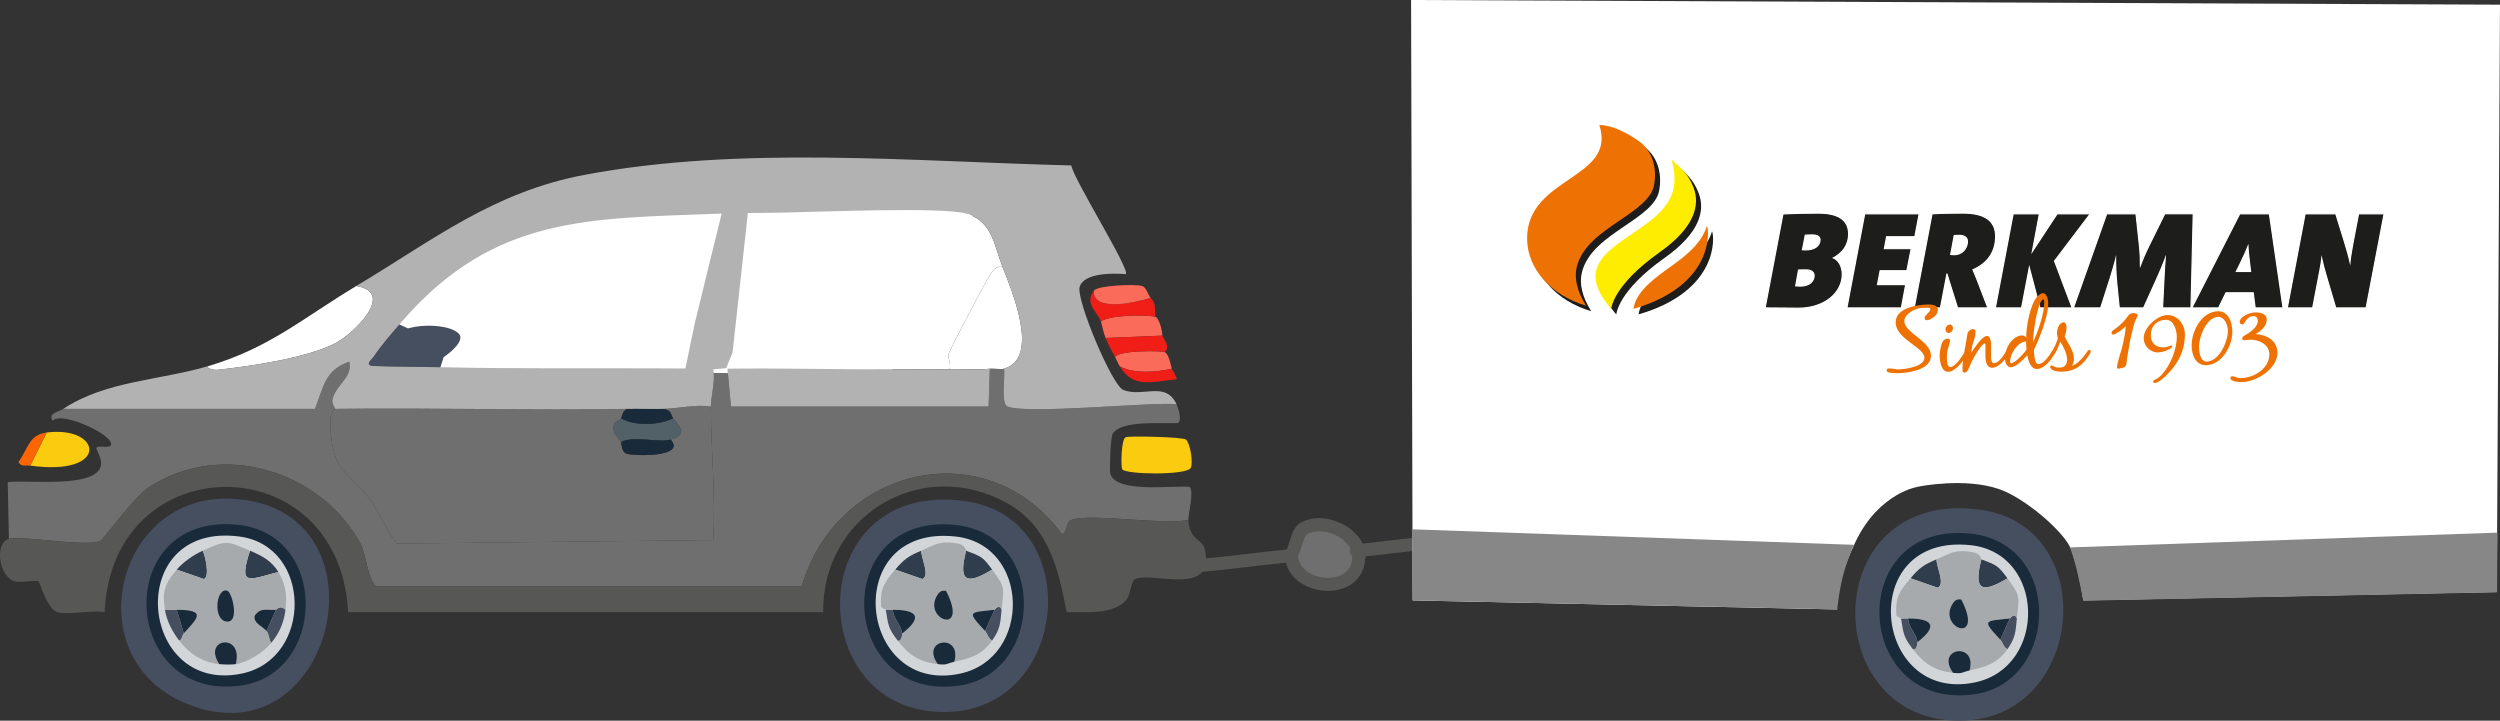 <svg xmlns="http://www.w3.org/2000/svg" xmlns:xlink="http://www.w3.org/1999/xlink" viewBox="0 0 287.804 82.968"><rect x="0" y="0" width="287.804" height="82.968" fill="#333333" stroke="none"/><defs><style>.cls-1,.cls-2{fill:none;}.cls-3{fill:#fb6b5a;}.cls-4{fill:#a6aaad;}.cls-5{fill:#ee7203;}.cls-6{fill:#fb6503;}.cls-7{fill:#d2d6d9;}.cls-8{fill:#464f60;}.cls-9{fill:#526168;}.cls-10{fill:#1d1d1b;}.cls-11{clip-path:url(#clippath-1);}.cls-12{fill:#192b3a;}.cls-13{fill:#575756;}.cls-14,.cls-15{fill:#fff;}.cls-16{fill:#ffed00;}.cls-17{fill:#706f6f;}.cls-18{fill:#878787;}.cls-2{stroke-linecap:round;stroke-linejoin:round;}.cls-2,.cls-15{stroke:#fff;}.cls-19{fill:#303d4c;}.cls-20{fill:#fbcb10;}.cls-15{stroke-miterlimit:10;}.cls-21{fill:#f11d17;}.cls-22{clip-path:url(#clippath);}.cls-23{fill:#b2b2b2;}</style><clipPath id="clippath"><rect class="cls-1" x="174.566" y="13.165" width="99.982" height="30.926"></rect></clipPath><clipPath id="clippath-1"><rect class="cls-1" x="174.566" y="13.165" width="99.982" height="30.926"></rect></clipPath></defs><g id="Laag_5"><path class="cls-4" d="M155.393,63.508c-.015-.135.016-.259.066-.375-.323-.584-.862-1.104-1.6-1.479-1.134-.575-2.449-.665-3.272-.225-.01.005-.105.053-.115.058-.236.166-.453.857-.596,1.315-.132.42-.256.818-.43,1.149l-.034.091c.194,1.602,1.924,2.525,3.569,2.477,1.278-.032,2.654-.663,2.68-2.335.001-.058.014-.115.028-.172-.157-.119-.272-.293-.296-.504Z"></path><path class="cls-13" d="M162.956,61.878l-6.079.703c-.453-.922-1.258-1.716-2.338-2.264-1.598-.812-3.383-.892-4.712-.184-.102.049-.2.101-.285.165-.592.444-.848,1.264-1.096,2.056-.109.346-.22.702-.333.912-1.513.144-3.037.32-4.516.495-1.793.212-3.647.431-5.468.583-.413.035-.719.397-.685.81.033.392.361.688.747.688.021,0,.042-.001.063-.003,1.847-.153,3.713-.375,5.519-.588,1.397-.165,2.834-.33,4.258-.468.563,2.12,2.768,3.238,4.842,3.238.049,0,.098-.001.146-.002,2.4-.061,4.049-1.54,4.139-3.695l.069-.217c.002-.006 0-.012.002-.018.004-.013.007-.025.01-.039l5.89-.681"></path><path class="cls-17" d="M152.981,66.52c-1.646.048-3.375-.875-3.569-2.477l.034-.091c.173-.331.298-.729.43-1.149.143-.458.36-1.15.596-1.315.01-.005.105-.052.115-.058.823-.44,2.138-.35,3.272.225.737.374,1.277.894,1.6,1.479-.05.116-.081.241-.066.375.025.211.139.385.296.504-.014.057-.027.114-.028.172-.026,1.672-1.402,2.303-2.68,2.335Z"></path><path class="cls-17" d="M7.285,47.071c-.558.373-1.784.467-1.224,1.36,1.15-1.185,7.449,1.886,6.666,2.857-.297.369-1.35-.096-1.633.272-.076.099.625,1.157.544,1.905-.308,2.861-8.566,1.727-10.748,2.041l.136,6.53c1.573-.41,8.497.933,10.476.272.405-.135,3.806-5.022,5.714-6.258,8.353-5.41,19.778-1.863,24.352,6.666.457.852.901,4.435,1.769,4.762h48.977c3.972-13.715,21.221-17.855,29.93-5.986.622.011.442-1.384,1.088-1.633,2.111-.812,10.661.613,13.469,0-.03-.504.705-3.406.136-3.809-1.918-.198-8.399.777-9.115-1.497-.12-.379.023-4.225.272-4.626.985-1.587,5.708-1.136,7.483-1.224.572-.229.046-1.795-.136-2.177-3.274-.234-17.358,1.203-19.455.272-.816-.362-.223-3.553-.408-4.354-.386.111-1.143-.057-1.633,0l-.136,4.354h-29.658s-.408-4.354-.408-4.354l-1.093-.005c-.182-.001-.364-.002-.547-.003.301,1.368-.265,3.165-.265,4.362.002,5.089.564,10.26.272,15.373l-36.325.408c-.604-.19-2.447-4.148-3.129-5.034-2.658-3.448-4.328-3.012-4.626-8.435-.1-1.817.527-1.919.544-2.041.021-.146-.466-.618-.272-1.224.553-1.728,2.301-2.43,1.905-4.217-2.773,1.029-2.864,2.645-3.945,5.442H7.285Z"></path><path class="cls-13" d="M1.027,62.036c-1.65.43-1.231,4.304.68,4.898.579.18,2.337-.197,2.721,0,.189.097.969,3.172,2.177,3.537,1.184.358,4.04-.264,5.442,0,.808-19.189,27.061-19.252,28.026,0h54.691c-.122-11.182,11.397-18.045,21.223-12.516,4.753,2.674,5.857,7.556,6.802,12.516,2.019-.024,5.532.362,6.938-1.497.421-.556.478-2.089.952-2.313,1.912-.9,9.308,2.134,8.027-3.401-.3-1.297-1.759-.976-1.905-3.401-2.808.613-11.358-.812-13.469,0-.647.249-.466,1.643-1.088,1.633-8.71-11.869-25.958-7.729-29.93,5.986h-48.977c-.868-.326-1.312-3.91-1.769-4.762-4.575-8.53-16-12.076-24.352-6.666-1.908,1.236-5.309,6.123-5.714,6.258-1.979.661-8.903-.682-10.476-.272Z"></path><path class="cls-14" d="M23.883,42.174c.028.317.853.434,1.088.408,3.707-.4,10.517-1.376,13.741-3.129,2.06-1.121,6.866-5.771,2.313-6.53-6.189,3.706-9.99,7.152-17.142,9.251Z"></path><path class="cls-20" d="M136.53,50.608c-.389-.313-6.547-.446-6.938-.272-.539.239-.551,3.353-.408,3.673.276.62,7.374.737,7.891-.136.311-.526-.051-2.868-.544-3.265Z"></path><path class="cls-20" d="M5.38,49.792l-1.905,3.809c9.208,1.28,8.306-4.619,1.905-3.809Z"></path><path class="cls-3" d="M126.735,37.004c.201.606.251,1.195.544,1.905l6.53-.272c0-.727-.442-2.095-.816-2.177-1.19-.26-5.207-.2-6.258.544Z"></path><path class="cls-21" d="M126.735,37.004c1.051-.745,5.068-.804,6.258-.544,0-.75-.049-1.224-.086-1.385-.073-.318-.077-.331-.458-.792-1.759.576-6.648,1.669-6.53-.816-1.121,1.521.463,2.469.816,3.537Z"></path><path class="cls-3" d="M128.367,41.085c.205.372.313.711.544,1.088,1.607.89,4.182.686,5.986.272-.126-.491-.353-1.711-.816-1.905-.436-.182-5.202-.224-5.714.544Z"></path><path class="cls-21" d="M127.279,38.908c.397.964.53,1.162,1.088,2.177.511-.768,5.278-.726,5.714-.544.029-.124.276-.196.272-.544.052-.478-.388-.992-.544-1.36l-6.53.272Z"></path><path class="cls-3" d="M125.918,33.466c-.118,2.485,4.771,1.392,6.53.816-.25-.303-.496-1.22-.952-1.36-.762-.234-5.116-.082-5.578.544Z"></path><path class="cls-21" d="M128.911,42.174c1.584,2.589,3.633,1.764,6.53,1.497.092-.244-.511-1.096-.544-1.224-1.805.414-4.379.618-5.986-.272Z"></path><path class="cls-6" d="M3.476,53.601l1.905-3.809c-2.078.263-2.097,1.81-3.265,3.401.384.606.84.336,1.36.408Z"></path><path class="cls-17" d="M76.397,47.071c.951.18.808.673,1.088,1.088.409.606,2.03,1.823-.272,2.449,1.831,2.103-4.352,1.868-5.034,1.633-.725-.25-.593-1.222-.68-1.36-.467-.744-1.059-.899-.816-2.041.053-.251.594-.334.816-.68.146-.227.155-1.0.816-1.088-11.22.189-22.505-.141-33.74,0-.017.122-.644.224-.544,2.041.297,5.423,1.967,4.987,4.626,8.435.683.885,2.525,4.843,3.129,5.034l36.325-.408c.291-5.114-.271-10.285-.272-15.373-1.805-.257-3.679.228-5.442.272Z"></path><path class="cls-14" d="M109.32,42.5c1.492-.045,3.193.113,4.626-.054.489-.057,1.247.111,1.633,0,4.185-1.208.94-8.917-.163-11.7-.746-.234-1.14.478-1.469.952-.442.636-4.661,8.611-4.762,9.115-.074.37.328,1.18.136,1.687Z"></path><path class="cls-14" d="M111.497,24.651c-.084-.032-.182-.027-.272-.054.095,1.439-1.141.794-1.633,1.388-.581.702-6.649,13.155-7.074,14.421-.245.731-.368,1.302-.272,2.095,2.353-.024,4.727.071,7.074,0,.192-.507-.21-1.317-.136-1.687.1-.504,4.32-8.479,4.762-9.115.33-.475.723-1.186,1.469-.952-.961-2.425-1.096-5.025-3.918-6.095Z"></path><path class="cls-8" d="M46.321,36.957c-1.014,1.167-2.476,2.821-3.286,4.077-.199.308-1.004.865-.287,1.089,2.825.138,5.655.098,8.477.161l.269-.848c5.246-3.807-1.046-5.07-4.482-4.161l-.69-.319Z"></path><path class="cls-9" d="M71.499,48.16c-.223.346-.763.429-.816.68-.243,1.142.349,1.297.816,2.041,1.577-.773,4.241.128,5.714-.272,2.302-.625.681-1.843.272-2.449-1.527.775-4.385.939-5.986,0Z"></path><path class="cls-12" d="M71.499,50.881c.087.138-.045,1.11.68,1.36.681.235,6.865.47,5.034-1.633-1.472.4-4.137-.501-5.714.272Z"></path><path class="cls-12" d="M72.316,47.071c-.662.088-.67.861-.816,1.088,1.601.939,4.459.775,5.986,0-.281-.416-.137-.908-1.088-1.088-1.355.034-2.726-.023-4.081,0Z"></path><path class="cls-8" d="M111.089,57.683c-18.163-2.468-18.775,22.784-3.809,24.216,15.77,1.51,18.291-22.249,3.809-24.216Z"></path><path class="cls-12" d="M109.729,60.404c-14.355-1.213-13.199,20.636.816,18.502,9.647-1.469,10.174-17.574-.816-18.502Z"></path><path class="cls-7" d="M110.001,61.764c-13.334-1.449-11.299,18.342.544,15.781,8.275-1.789,8.05-14.847-.544-15.781Z"></path><path class="cls-19" d="M111.225,63.397c-.868,3.347-.17,4.106,2.993,2.177-1.109-1.505-1.214-1.485-2.993-2.177Z"></path><path class="cls-19" d="M103.062,65.574l3.129,1.088c.907-.425-.163-2.415-.136-3.265-1.442.603-1.987.977-2.993,2.177Z"></path><path class="cls-8" d="M101.974,70.199c.281,1.642.211,2.058,1.36,3.537.45.237.553-.768.544-.816-.208-1.104-1.04-1.659-1.088-2.721h-.816Z"></path><path class="cls-8" d="M114.49,70.199l-1.088,2.449c.281.301.331.844.816,1.088.925-1.318.936-1.965,1.088-3.537-.284-.745-.776-.005-.816,0Z"></path><path class="cls-4" d="M106.055,63.397c-.027.85,1.043,2.84.136,3.265l-3.129-1.088c-1.278,1.524-1.746,2.107-1.633,4.217.011.202.538.375.544.408h.816c2.817,0,3.493.838,1.088,2.721.009.048-.094,1.053-.544.816,1.318,1.696,2.53,2.487,4.626,2.721-2.096-2.894,2.825-3.633,1.905-.272,1.803-.4,3.158-.746,4.354-2.449-.485-.245-.535-.787-.816-1.088-2.195-2.355-1.817-2.125,1.088-2.449.041-.005.533-.745.816,0,.248-2.552.501-2.468-1.088-4.626-3.163,1.929-3.861,1.17-2.993-2.177-.058-.023-.045-.646-.952-.816-2.154-.404-2.725.192-4.217.816Z"></path><path class="cls-12" d="M107.96,76.457c1.141.128.943-.059,1.905-.272.921-3.361-4.001-2.622-1.905.272Z"></path><path class="cls-12" d="M108.912,68.023c-.434-.074-.712.05-.952.408-1.92,2.861,3.689,4.923.952-.408Z"></path><path class="cls-12" d="M113.402,72.648l1.088-2.449c-2.906.324-3.284.094-1.088,2.449Z"></path><path class="cls-12" d="M102.79,70.199c.049,1.062.88,1.617,1.088,2.721,2.405-1.883,1.728-2.721-1.088-2.721Z"></path><path class="cls-8" d="M26.468,57.411c-13.117-.452-17.512,18.047-5.442,23.4,17.513,7.767,24.586-22.74,5.442-23.4Z"></path><path class="cls-12" d="M27.284,60.404c-14.538-1.387-13.412,20.555.544,18.502,9.738-1.432,10.095-17.487-.544-18.502Z"></path><path class="cls-7" d="M27.556,61.764c-13.372-1.745-11.684,18.245.272,15.781,8.19-1.688,8.147-14.683-.272-15.781Z"></path><path class="cls-19" d="M28.78,63.397c-1.353,4.194-.17,3.333,3.265,2.449-.775-1.291-1.93-1.882-3.265-2.449Z"></path><path class="cls-19" d="M20.346,65.574l3.129,1.088c.713-.294.141-2.681-.136-3.265-1.03.466-2.256,1.301-2.993,2.177Z"></path><path class="cls-8" d="M31.774,70.199l-1.088,2.449c.31.421.239.923.544,1.36.93-1.133,1.459-2.325,1.633-3.809-.635-.626-1.034-.005-1.088,0Z"></path><path class="cls-8" d="M18.985,70.199c.209,1.286.847,2.504,1.633,3.537.336-.018.341-.587.544-.816l-.816-2.721h-1.36Z"></path><path class="cls-4" d="M23.339,63.397c.277.584.849,2.971.136,3.265l-3.129-1.088c-1.362,1.617-1.709,2.483-1.36,4.626h1.36c3.603,0,2.3,1.044.816,2.721-.203.23-.208.798-.544.816,1.202,1.582,2.782,2.535,4.626,2.721-2.009-3.01,2.824-3.669,1.905,0,1.387-.216,3.177-1.347,4.081-2.449-.305-.437-.234-.94-.544-1.36-.341-.463-1.591-.897-1.36-1.769.645-.999,1.446-.592,2.449-.68.054-.005.453-.626,1.088,0,.186-1.589.073-2.871-.816-4.354-3.435.884-4.618,1.745-3.265-2.449-2.706-1.148-2.699-1.24-5.442,0Z"></path><path class="cls-12" d="M25.243,76.457c.492.05,1.44.073,1.905,0,.919-3.669-3.914-3.01-1.905,0Z"></path><path class="cls-12" d="M26.196,68.023c-1.334-.535-1.773,3.531,0,3.537,1.377.005.519-3.329,0-3.537Z"></path><path class="cls-12" d="M20.346,70.199l.816,2.721c1.484-1.677,2.787-2.721-.816-2.721Z"></path><path class="cls-12" d="M30.685,72.648l1.088-2.449c-1.002.088-1.803-.318-2.449.68-.231.871,1.019,1.305,1.36,1.769Z"></path><path class="cls-1" d="M46.321,36.957c-1.014,1.167-2.476,2.821-3.286,4.077-.199.308-1.004.865-.287,1.089,2.825.138,5.655.098,8.477.161,8.096.181,16.221.08,24.321.121l3.359.017,1.066-5.156,3.103-12.674c-.121.004-.241.003-.363.008-14.849.586-25.805.174-36.39,12.358Z"></path><path class="cls-2" d="M111.497,24.651c-.084-.032-.182-.027-.272-.054"></path><path class="cls-15" d="M89.73,24.487l-7.019.112c-14.849.586-25.805.174-36.39,12.358l.69.319c3.436-.909,9.729.354,4.482,4.161l-.268.848c8.096.181,16.221.08,24.321.121l7.105.035v0l1.093.005c6.166-.096,12.338.117,18.502.054-.096-.793.027-1.364.272-2.095.425-1.266,6.494-13.719,7.074-14.421.491-.594,1.728.051,1.633-1.388-2.631-.81-17.631-.17-21.495-.109Z"></path><path class="cls-23" d="M129.319,44.894c-1.304-.511-5.423-10.372-5.034-11.836.448-1.686,3.934-1.617,5.306-1.497.631-.375-6.051-11.002-6.258-12.516-18.233-.446-38.036-2.313-56.052,1.088-10.501,1.983-17.389,7.478-26.257,12.788,4.554.759-.253,5.41-2.313,6.53-3.224,1.754-10.034,2.729-13.741,3.129-.236.025-1.06-.091-1.088-.408-5.546,1.628-11.689,1.663-16.598,4.898h28.978c1.082-2.797,1.172-4.413,3.945-5.442.396,1.787-1.351,2.489-1.905,4.217-.194.606.293,1.078.272,1.224,11.235-.141,22.52.189,33.74,0,1.356-.023,2.726.034,4.081,0,1.763-.044,3.637-.529,5.442-.272-0-1.173.538-2.919.277-4.276l1.489-.138.731-1.797,1.76-16.064c1.209-.013,2.418-.019,3.634-.038,3.865-.061,18.864-.701,21.495.109.09.028.188.023.272.054,2.822,1.07,2.957,3.669,3.918,6.095,1.103,2.783,4.348,10.492.163,11.7.185.801-.408,3.991.408,4.354,2.097.931,16.181-.506,19.455-.272-1.29-2.701-3.842-.739-6.122-1.633ZM79.971,37.265l-1.066,5.156-3.359-.017c-8.099-.04-16.225.061-24.321-.121-2.822-.063-5.652-.023-8.477-.161-.717-.224.089-.781.287-1.089.811-1.256,2.272-2.91,3.286-4.077,10.585-12.184,21.54-11.772,36.39-12.358.121-.005.242-.004.363-.008l-3.103,12.674Z"></path><path class="cls-23" d="M109.32,42.5c-2.347.071-4.721-.024-7.074,0-6.165.062-12.336-.151-18.502-.054l.408,4.354h29.658l.136-4.354c-1.433.167-3.133.009-4.626.054Z"></path></g><g id="Laag_3"><path class="cls-14" d="M211.506,70.16s-.692-1.91,2.078-7.735,7.363-6.42,7.363-6.42c0,0,5.217-1.056,9.173.294,2.843.97,6.922,4.454,8.057,6.434.961,1.678,1.663,6.385,1.663,6.385l47.597-.965.366-67.615-125.356-.538.18,69.118,48.878,1.042Z"></path></g><g id="Laag_4"><path class="cls-8" d="M227.967,58.682c-18.163-2.468-18.775,22.784-3.809,24.216,15.77,1.51,18.291-22.249,3.809-24.216Z"></path><path class="cls-12" d="M226.607,61.403c-14.355-1.213-13.199,20.636.816,18.502,9.647-1.469,10.174-17.574-.816-18.502Z"></path><path class="cls-7" d="M226.879,62.764c-13.334-1.449-11.299,18.342.544,15.781,8.275-1.789,8.05-14.847-.544-15.781Z"></path><path class="cls-19" d="M228.104,64.396c-.868,3.347-.17,4.106,2.993,2.177-1.109-1.505-1.214-1.485-2.993-2.177Z"></path><path class="cls-19" d="M219.941,66.573l3.129,1.088c.907-.425-.163-2.415-.136-3.265-1.442.603-1.987.977-2.993,2.177Z"></path><path class="cls-8" d="M218.852,71.199c.281,1.642.211,2.058,1.36,3.537.45.237.553-.768.544-.816-.208-1.104-1.04-1.659-1.088-2.721h-.816Z"></path><path class="cls-8" d="M231.369,71.199l-1.088,2.449c.281.301.331.844.816,1.088.925-1.318.936-1.965,1.088-3.537-.284-.745-.776-.005-.816,0Z"></path><path class="cls-4" d="M222.934,64.396c-.027.85,1.043,2.84.136,3.265l-3.129-1.088c-1.278,1.524-1.746,2.107-1.633,4.217.011.202.538.375.544.408h.816c2.817,0,3.493.838,1.088,2.721.009.048-.094,1.053-.544.816,1.318,1.696,2.53,2.487,4.626,2.721-2.096-2.894,2.825-3.633,1.905-.272,1.803-.4,3.158-.746,4.354-2.449-.485-.245-.535-.787-.816-1.088-2.195-2.355-1.817-2.125,1.088-2.449.041-.005.533-.745.816,0,.248-2.552.501-2.468-1.088-4.626-3.163,1.929-3.861,1.17-2.993-2.177-.058-.023-.045-.646-.952-.816-2.154-.404-2.725.192-4.217.816Z"></path><path class="cls-12" d="M224.838,77.457c1.141.128.943-.059,1.905-.272.921-3.361-4.001-2.622-1.905.272Z"></path><path class="cls-12" d="M225.791,69.022c-.434-.074-.712.05-.952.408-1.92,2.861,3.689,4.923.952-.408Z"></path><path class="cls-12" d="M230.28,73.648l1.088-2.449c-2.906.324-3.284.094-1.088,2.449Z"></path><path class="cls-12" d="M219.669,71.199c.049,1.062.88,1.617,1.088,2.721,2.405-1.883,1.728-2.721-1.088-2.721Z"></path><path class="cls-18" d="M162.628,69.118l-.053-8.183,50.87,1.786s-.196.18-.948,2.434-.991,5.005-.991,5.005l-48.878-1.042Z"></path><path class="cls-18" d="M239.84,69.159s-.644-3.338-1.084-4.763c-.426-1.379-.432-1.379-.432-1.379l49.184-1.699-.039,6.867-47.629.974Z"></path><g class="cls-22"><g class="cls-11"><path class="cls-14" d="M189.67,14.594s.459.532.705,1.052c.257.545.298.742.298.742,0,0-.598-1.129-3.512-2.319-2.913-1.19-4.736-.863-4.736-.863l.517,1.578c.726,2.224-.479,3.164-3.049,4.914-2.371,1.615-5.364,3.776-5.326,7.755.039,3.979,3.837,10.069,11.983,9.934,6.697-.111,11.83-4.565,11.883-10.286.073-7.824-8.763-12.508-8.763-12.508"></path><path class="cls-10" d="M182.116,31.341c.601-2.39,2.82-3.896,4.967-5.352,1.866-1.267,3.628-2.463,3.922-4.037.411-2.209-.344-4.105-1.79-5.103-1.376-.95-3.035-1.821-4.51-1.821,2.044,6.254-8.311,5.926-8.314,13.044-.002,3.562,2.828,6.595,6.792,7.753-1.04-1.661-1.399-3.162-1.067-4.483"></path><path class="cls-10" d="M191.67,29.66c4.046-2.862,4.634-5.453,3.891-7.404-.674-1.769-1.563-2.297-2.55-3.271.307,1.045.454,2.177.249,3.278-.433,2.33-2.634,3.824-4.762,5.268-1.915,1.299-3.722,2.524-4.149,4.225-.209.832-.2,2.164,1.714,4.446.03.001.104-2.651,5.607-6.542"></path><path class="cls-10" d="M193.132,31.17c-2.077,1.487-4.04,2.891-4.46,4.805-.014.068-.027.14-.037.215,9.298-2.691,8.744-9.035,8.457-9.552-.613,2.006-2.414,3.426-3.96,4.532"></path><path class="cls-16" d="M191.082,29.026c4.046-2.862,4.634-5.452,3.892-7.403-.675-1.77-1.565-2.298-2.55-3.271.306,1.045.453,2.177.249,3.277-.435,2.331-2.635,3.823-4.763,5.268-1.914,1.298-3.721,2.524-4.149,4.224-.209.833-.199,2.166,1.714,4.446.031 0.0.105-2.651,5.608-6.541"></path><path class="cls-5" d="M181.527,30.707c.601-2.39,2.819-3.896,4.967-5.352,1.865-1.266,3.629-2.462,3.922-4.036.412-2.209-.344-4.105-1.789-5.104-1.377-.951-3.036-1.822-4.51-1.822,2.043,6.255-8.311,5.926-8.315,13.044-.002,3.56,2.828,6.595,6.792,7.754-1.04-1.661-1.398-3.162-1.067-4.484"></path><path class="cls-5" d="M192.543,30.538c-2.077,1.486-4.039,2.891-4.459,4.804-.015.068-.027.14-.037.215,9.297-2.691,8.745-9.033,8.455-9.551-.612,2.006-2.412,3.426-3.959,4.533"></path><path class="cls-10" d="M207.04,35.482c-.31,0-.687-.005-1.141-.011-.69-.009-1.548-.021-2.616-.021h-.083l2.055-10.82.053-.003c1.053-.062,2.863-.095,4.031-.095,2.307,0,3.477.802,3.477,2.383,0,1.207-.587,2.14-1.746,2.775.622.28,1.017,1.004,1.017,1.887,0,2.226-2.17,3.905-5.047,3.905M206.724,32.911c.168.013.421.025.554.025,1.075,0,1.565-.614,1.565-1.184,0-.436-.325-.677-.915-.677-.303,0-.673,0-.877.012l-.326,1.824ZM207.502,28.756c.131.009.265.009.394.009.974,0,1.628-.463,1.628-1.152,0-.376-.308-.566-.915-.566-.322,0-.548.014-.783.028l-.325,1.681Z"></path><path class="cls-14" d="M209.339,24.6c1.998,0,3.409.603,3.409,2.315,0,1.316-.713,2.204-1.823,2.775v.016c.698.238,1.094,1.015,1.094,1.871,0,2.077-1.998,3.837-4.979,3.837-.777,0-1.982-.032-3.758-.032l2.03-10.687c1.078-.063,2.886-.095,4.027-.095M207.896,28.834c1.046,0,1.696-.507,1.696-1.221,0-.428-.349-.634-.983-.634-.349,0-.587.016-.84.032l-.349,1.808c.159.016.317.016.476.016M207.278,33.004c1.078,0,1.633-.618,1.633-1.253,0-.476-.349-.745-.983-.745-.333,0-.745,0-.935.016l-.349,1.95c.159.016.476.032.634.032M209.339,24.464c-1.17,0-2.982.033-4.035.095l-.106.006-.02.105-2.03,10.687-.031.162h.165c1.068,0,1.926.011,2.615.021.447.006.832.011,1.142.011,2.916,0,5.115-1.708,5.115-3.974,0-.854-.362-1.565-.94-1.89,1.108-.645,1.669-1.577,1.669-2.771,0-1.627-1.193-2.452-3.545-2.452M207.883,27.14c.216-.013.43-.025.726-.025.846,0,.846.375.846.498,0,.659-.612,1.084-1.56,1.084-.107,0-.21,0-.312-.005l.3-1.552ZM207.108,31.152c.209-.009.543-.009.82-.009.386,0,.847.105.847.608,0,.537-.468,1.116-1.497,1.116-.113,0-.313-.009-.473-.019l.303-1.696Z"></path><polygon class="cls-10" points="212.612 35.45 214.667 24.611 220.942 24.611 220.44 27.253 217.19 27.253 216.931 28.623 220.023 28.623 219.521 31.17 216.445 31.17 216.138 32.761 219.388 32.761 218.887 35.45 212.612 35.45"></polygon><path class="cls-14" d="M220.86,24.68l-.476,2.505h-3.25l-.285,1.506h3.092l-.476,2.41h-3.076l-.333,1.728h3.251l-.476,2.553h-6.136l2.029-10.703h6.136ZM221.025,24.543h-6.415l-.021.111-2.029,10.703-.031.162h6.415l.021-.112.476-2.553.03-.162h-3.25l.281-1.455h3.075l.022-.11.476-2.41.032-.163h-3.093l.234-1.233h3.25l.021-.111.476-2.505.031-.162Z"></path><path class="cls-10" d="M225.357,35.45l-1.221-3.901h-.004l-.745,3.901h-3.025l2.055-10.836.053-.003c.853-.054,1.978-.08,3.54-.08,2.476,0,3.731.898,3.731,2.669,0,1.776-.902,3.109-2.611,3.857.136.312.322.748.481,1.161l1.241,3.232h-3.495ZM224.568,29.298c.108.012.255.022.379.022,1.006,0,1.549-.782,1.549-1.517,0-.47-.329-.709-.978-.709-.206,0-.43.012-.544.024l-.406,2.179Z"></path><path class="cls-14" d="M226.01,24.6c2.521,0,3.663.92,3.663,2.6,0,1.712-.84,3.06-2.632,3.821.159.364.349.809.507,1.221l1.205,3.139h-3.346l-1.221-3.901h-.111l-.745,3.901h-2.886l2.03-10.703c.999-.064,2.283-.08,3.536-.08M224.947,29.389c1.015,0,1.617-.793,1.617-1.586,0-.476-.317-.777-1.046-.777-.238,0-.507.016-.602.032l-.428,2.299c.111.016.302.032.46.032M226.01,24.463c-1.563,0-2.69.025-3.545.08l-.106.007-.02.104-2.03,10.703-.031.162h3.164l.021-.111.685-3.586,1.127,3.601.03.096h3.645l-.071-.186-1.205-3.139c-.149-.387-.322-.795-.455-1.102,1.695-.765,2.589-2.108,2.589-3.892,0-1.816-1.278-2.737-3.799-2.737M225.031,27.182c.12-.01.31-.019.487-.019.91,0,.91.482.91.64,0,.702-.519,1.449-1.481,1.449-.096,0-.205-.006-.299-.014l.383-2.056Z"></path><polygon class="cls-10" points="234.837 35.45 233.615 30.807 232.726 35.45 229.701 35.45 231.756 24.611 234.781 24.611 233.972 28.94 236.818 24.611 240.64 24.611 236.52 30.05 238.555 35.45 234.837 35.45"></polygon><path class="cls-14" d="M240.502,24.68l-4.059,5.359,2.014,5.343h-3.568l-1.284-4.884-.936,4.884h-2.886l2.029-10.703h2.886l-.856,4.582,3.013-4.582h3.647ZM240.777,24.543h-3.996l-.041.062-2.639,4.014.731-3.914.03-.162h-3.164l-.021.111-2.029,10.703-.031.162h3.163l.021-.111.822-4.293,1.131,4.301.027.102h3.87l-.07-.185-1.987-5.273,4.013-5.299.166-.219Z"></path><path class="cls-10" d="M248.955,35.45l.178-3.639c.032-.705.072-1.361.126-2.034-.325.87-.683,1.687-1.026,2.446l-1.461,3.227h-2.801l-.292-2.9c-.08-.826-.126-1.787-.13-2.66-.212.821-.425,1.511-.641,2.198l-1.077,3.362h-3.143l3.838-10.839h3.376l.403,3.771c.069.648.104,1.318.11,2.143.289-.759.584-1.436.966-2.213l1.826-3.701h3.284l-.257,10.839h-3.278Z"></path><path class="cls-14" d="M252.42,24.68l-.254,10.703h-3.139l.174-3.568c.032-.713.079-1.506.159-2.426h-.032c-.333.935-.713,1.823-1.157,2.806l-1.443,3.187h-2.695l-.286-2.838c-.095-.983-.143-2.172-.127-3.155h-.016c-.254,1.046-.507,1.871-.761,2.679l-1.062,3.314h-2.997l3.79-10.703h3.266l.396,3.71c.08.745.111,1.491.111,2.426h.032c.333-.904.65-1.633,1.063-2.474l1.807-3.663h3.172M252.56,24.543h-3.397l-.038.076-1.807,3.663c-.327.666-.591,1.258-.841,1.89-.013-.67-.047-1.242-.106-1.797l-.396-3.71-.013-.122h-3.486l-.032.091-3.79,10.703-.064.182h3.29l.03-.095,1.062-3.314c.173-.551.344-1.103.514-1.723.016.733.058,1.497.124,2.17l.286,2.839.012.123h2.907l.036-.08,1.443-3.187c.285-.632.582-1.304.86-2.014-.037.515-.066,1.028-.091,1.571l-.174,3.567-.007.143h3.416l.003-.133.254-10.703.003-.14Z"></path><path class="cls-10" d="M259.615,35.45l-.222-1.744h-3.132l-.856,1.744h-3.088l5.524-10.839h3.415l1.573,10.839h-3.215ZM259.091,31.255l-.149-1.271c-.063-.488-.125-1.012-.151-1.605-.209.517-.482,1.122-.814,1.801l-.523,1.075h1.638Z"></path><path class="cls-14" d="M261.198,24.68l1.554,10.703h-3.076l-.222-1.744h-3.235l-.856,1.744h-2.934l5.455-10.703h3.314M257.344,31.323h1.824l-.159-1.348c-.079-.619-.143-1.189-.159-1.855h-.031c-.238.618-.555,1.316-.904,2.029l-.571,1.173M261.316,24.543h-3.516l-.038.075-5.455,10.703-.101.199h3.242l.038-.077.819-1.668h3.029l.207,1.625.015.119h3.354l-.023-.156-1.553-10.703-.017-.117ZM257.562,31.186l.475-.977c.275-.562.51-1.073.701-1.526.031.474.083.904.135,1.31l.14,1.194h-1.452Z"></path><path class="cls-10" d="M268.894,35.45l-1.077-3.648c-.211-.701-.396-1.397-.532-2.002-.052.421-.114.766-.208,1.281l-.835,4.369h-2.929l2.055-10.839h3.532l.982,3.172c.278.876.497,1.667.655,2.358.063-.562.16-1.194.275-1.796l.708-3.734h2.945l-2.071,10.839h-3.501Z"></path><path class="cls-14" d="M274.383,24.68l-2.045,10.703h-3.393l-1.063-3.599c-.253-.84-.476-1.697-.618-2.41-.063.634-.127.999-.254,1.696l-.825,4.313h-2.79l2.03-10.703h3.425l.967,3.124c.301.951.571,1.919.745,2.775.063-.73.19-1.554.317-2.22l.698-3.679h2.806M274.548,24.543h-3.085l-.021.111-.698,3.679c-.09.472-.169.962-.23,1.423-.149-.601-.339-1.268-.569-1.993l-.967-3.123-.03-.096h-3.639l-.021.111-2.029,10.703-.031.162h3.068l.021-.111.825-4.313c.066-.362.116-.64.158-.919.124.515.278,1.079.449,1.646l1.062,3.598.029.098h3.608l.021-.111,2.045-10.703.031-.162Z"></path><path class="cls-5" d="M258.134,43.989c1.668-.044,4.095-1.575,4.046-3.424-.036-1.403-1.265-2.019-2.511-2.114.587-.313,1.304-.938,1.285-1.671-.017-.669-.798-.829-1.329-.815-.542.014-1.289.299-1.64.723-.093.109-.155.217-.15.366.005.169.125.294.295.29.137-.004.189-.079.251-.187.234-.389.533-.758,1.032-.772.308-.008.506.232.513.529.019.733-.91,1.363-1.476,1.687-.168.1-.252.123-.321.316-.01.021-.01.043-.008.064.003.148.164.187.281.184.213-.005.414-.053.626-.058.988-.026,2.193.517,2.223,1.643.042,1.636-1.726,2.735-3.203,2.773-.18.005-.351-.001-.522-.061-.183-.058-.333-.15-.535-.145-.127.004-.233.049-.229.197.012.446,1.054.483,1.373.475M253.149,40.004c-.03-1.158.833-3.488,2.215-3.525.733-.019,1.099.939,1.115,1.545.032,1.233-.981,3.567-2.425,3.604-.744.019-.889-1.082-.904-1.624M252.305,39.856c.027,1.031.473,2.22,1.695,2.188,1.806-.047,3.034-2.291,2.991-3.917-.026-1.03-.433-2.328-1.687-2.295-1.87.049-3.042,2.365-2.999,4.024M251.523,38.377c.049,1.891-.739,3.454-2.055,4.764-.269.273-.996.941-1.368.95-.117.003-.224-.026-.228-.165-.003-.127.144-.184.239-.229.315-.147.565-.356.792-.606.971-1.067,1.73-2.948,1.692-4.404-.018-.701-.369-1.894-1.25-1.871-1.073.029-1.767.76-1.738,1.833.023.903.631,1.366,1.502,1.342.223-.006.402-.053.613-.143.084-.035.158-.079.253-.082.042-.001.096.019.098.072.007.287-.783.574-1.015.633-.19.047-.391.095-.592.101-.915.024-1.656-.712-1.68-1.615-.032-1.222,1.525-2.656,2.715-2.687,1.137-.03,1.994,1.022,2.023,2.106M243.713,42.239c.003.107.026.212.154.209.022-0.0.053-.001.075-.012.348-.084.784-.085.847-.522.045-.289.07-.576.116-.864.154-.993.331-1.976.571-2.95.115-.481.24-1.005.472-1.447.062-.108.133-.216.13-.344-.006-.223-.326-.268-.496-.263-.255.007-.444.086-.588.303-.368.552-.845,1.022-1.366,1.418-.136.099-.293.188-.417.298-.083.076-.124.142-.121.259.003.117.038.201.176.198.35-.009,1.172-.711,1.453-.953-.051.874-.242,1.729-.464,2.575-.117.428-.55,1.768-.541,2.097M237.689,38.729c.361.809,1.042,1.61,1.066,2.524.007.287-.06.575-.223.824.5.008,1.449-1.112,1.693-1.512.061-.098.163-.281.302-.284.127-.004.161.102.164.208.002.074-.06.161-.089.226-.764,1.275-1.659,2.031-3.2,2.072-.403.011-.946-.028-1.262-.317-.065-.063-.121-.136-.123-.231-.003-.106.07-.161.166-.164.085-.002.128.028.193.07.238.142.484.189.76.181.564-.015.851-.405.837-.946-.017-.637-.434-1.53-.799-2.042-.186.579-.578,1.461-.992,1.897-.062.065-.165.174-.271.177-.085.002-.151-.06-.153-.145-.003-.106.059-.193.12-.279.463-.607.817-1.319,1.031-2.058-.069-.179-.106-.37-.111-.56-.011-.415.244-1.251.754-1.265.265-.007.35.353.355.566.009.35-.098.726-.217,1.058M233.249,39.314c.008.307.016.606.045.913-.181.366-1.319,1.576-1.766,1.588-.106.003-.109-.136-.112-.21-.022-.882.877-2.266,1.832-2.291M234.057,39.302c-.024-.913.446-4.062.993-4.715.042-.044.104-.12.168-.121.106-.003.113.242.114.294.034,1.318-.739,3.432-1.271,4.648-.001-.031-.002-.074-.003-.106M233.376,40.894c.109.561.382,1.606,1.115,1.586.913-.024,1.599-1.051,2.038-1.744.082-.13.195-.292.191-.451-.003-.096-.027-.223-.155-.219-.138.004-.259.241-.32.349-.286.497-.972,1.493-1.598,1.509-.435.011-.492-1.326-.5-1.635.655-1.357,1.683-3.915,1.644-5.401-.01-.372-.115-1.146-.625-1.133-.212.006-.431.192-.576.334-.871.852-1.353,3.543-1.321,4.755-.143-.155-.336-.236-.549-.23-.319.008-.727.231-.956.44-.603.547-.972,1.429-.951,2.247.01.361.207.993.664.982.617-.016,1.517-.944,1.899-1.389M226.156,42.901c.202-.005.346-.18.427-.351.23-.538.461-1.065.755-1.573.244-.42.55-.918.892-1.266.052-.055.165-.175.24-.177.085-.002.1.156.101.209.011.404-.022.809-.01,1.213.014.543.079,1.401.812,1.383.797-.021,1.701-1.194,1.993-1.86.019-.054.07-.162.069-.215-.004-.096-.08-.211-.186-.208-.128.004-.209.175-.259.272-.222.452-.854,1.469-1.418,1.484-.329.008-.35-.384-.356-.629-.014-.5.016-.99.004-1.489-.008-.297-.059-1.029-.495-1.018-.552.014-1.492,1.475-1.799,1.939.043-.416.116-.832.255-1.229.119-.344.256-.783.247-1.145-.006-.223-.084-.359-.328-.352-.265.007-.556.269-.602.525-.067.331-.11.673-.165,1.004-.186,1.025-.432,2.18-.405,3.221.004.138.081.264.23.26M224.449,37.364c-.287.007-.492.311-.485.576.005.212.149.4.372.394.287-.007.503-.3.495-.577-.005-.213-.159-.399-.382-.393M224.126,41.306c-.008-.319.015-.639.071-.948.066-.321.296-.848.289-1.135-.005-.17-.092-.231-.25-.227-.447.011-.63.314-.747.699-.108.375-.199.92-.188,1.313.015.616.175,1.813,1.014,1.792.755-.02,1.628-1.17,2.017-1.754.082-.119.277-.411.272-.55-.002-.106-.006-.234-.144-.23-.138.004-.23.176-.29.273-.275.464-1.072,1.708-1.645,1.723-.362.01-.391-.713-.398-.957M221.559,36.61c.003.159.124.263.283.258.287-.007.757-.318.954-.514.186-.186.307-.455.3-.721-.014-.531-.77-.596-1.164-.586-1.254.033-3.742.417-3.698,2.096.05,1.913,3.275,2.828,3.305,4.018.027,1.052-2.198,1.344-2.963,1.364-.351.01-.693-.12-1.045-.111-.192.005-.34.009-.334.243.007.276.624.27.805.287.191.016.372.023.564.017,1.211-.032,3.774-.407,3.732-2.043-.044-1.668-3.035-2.611-3.07-3.928-.021-.796,1.091-1.378,1.757-1.513.234-.048.478-.066.721-.072.139-.003.521-.013.526.199.009.329-.684.656-.675,1.006"></path><path class="cls-5" d="M236.059,41.418c-.095.081-.172.083-.264.017s-.163-.176-.067-.255c.503-.663.743-1.156.743-1.156.054-.075.172-.083.264-.017.091.066.116.148.067.256,0,0-.25.555-.744,1.156"></path></g></g></g></svg>